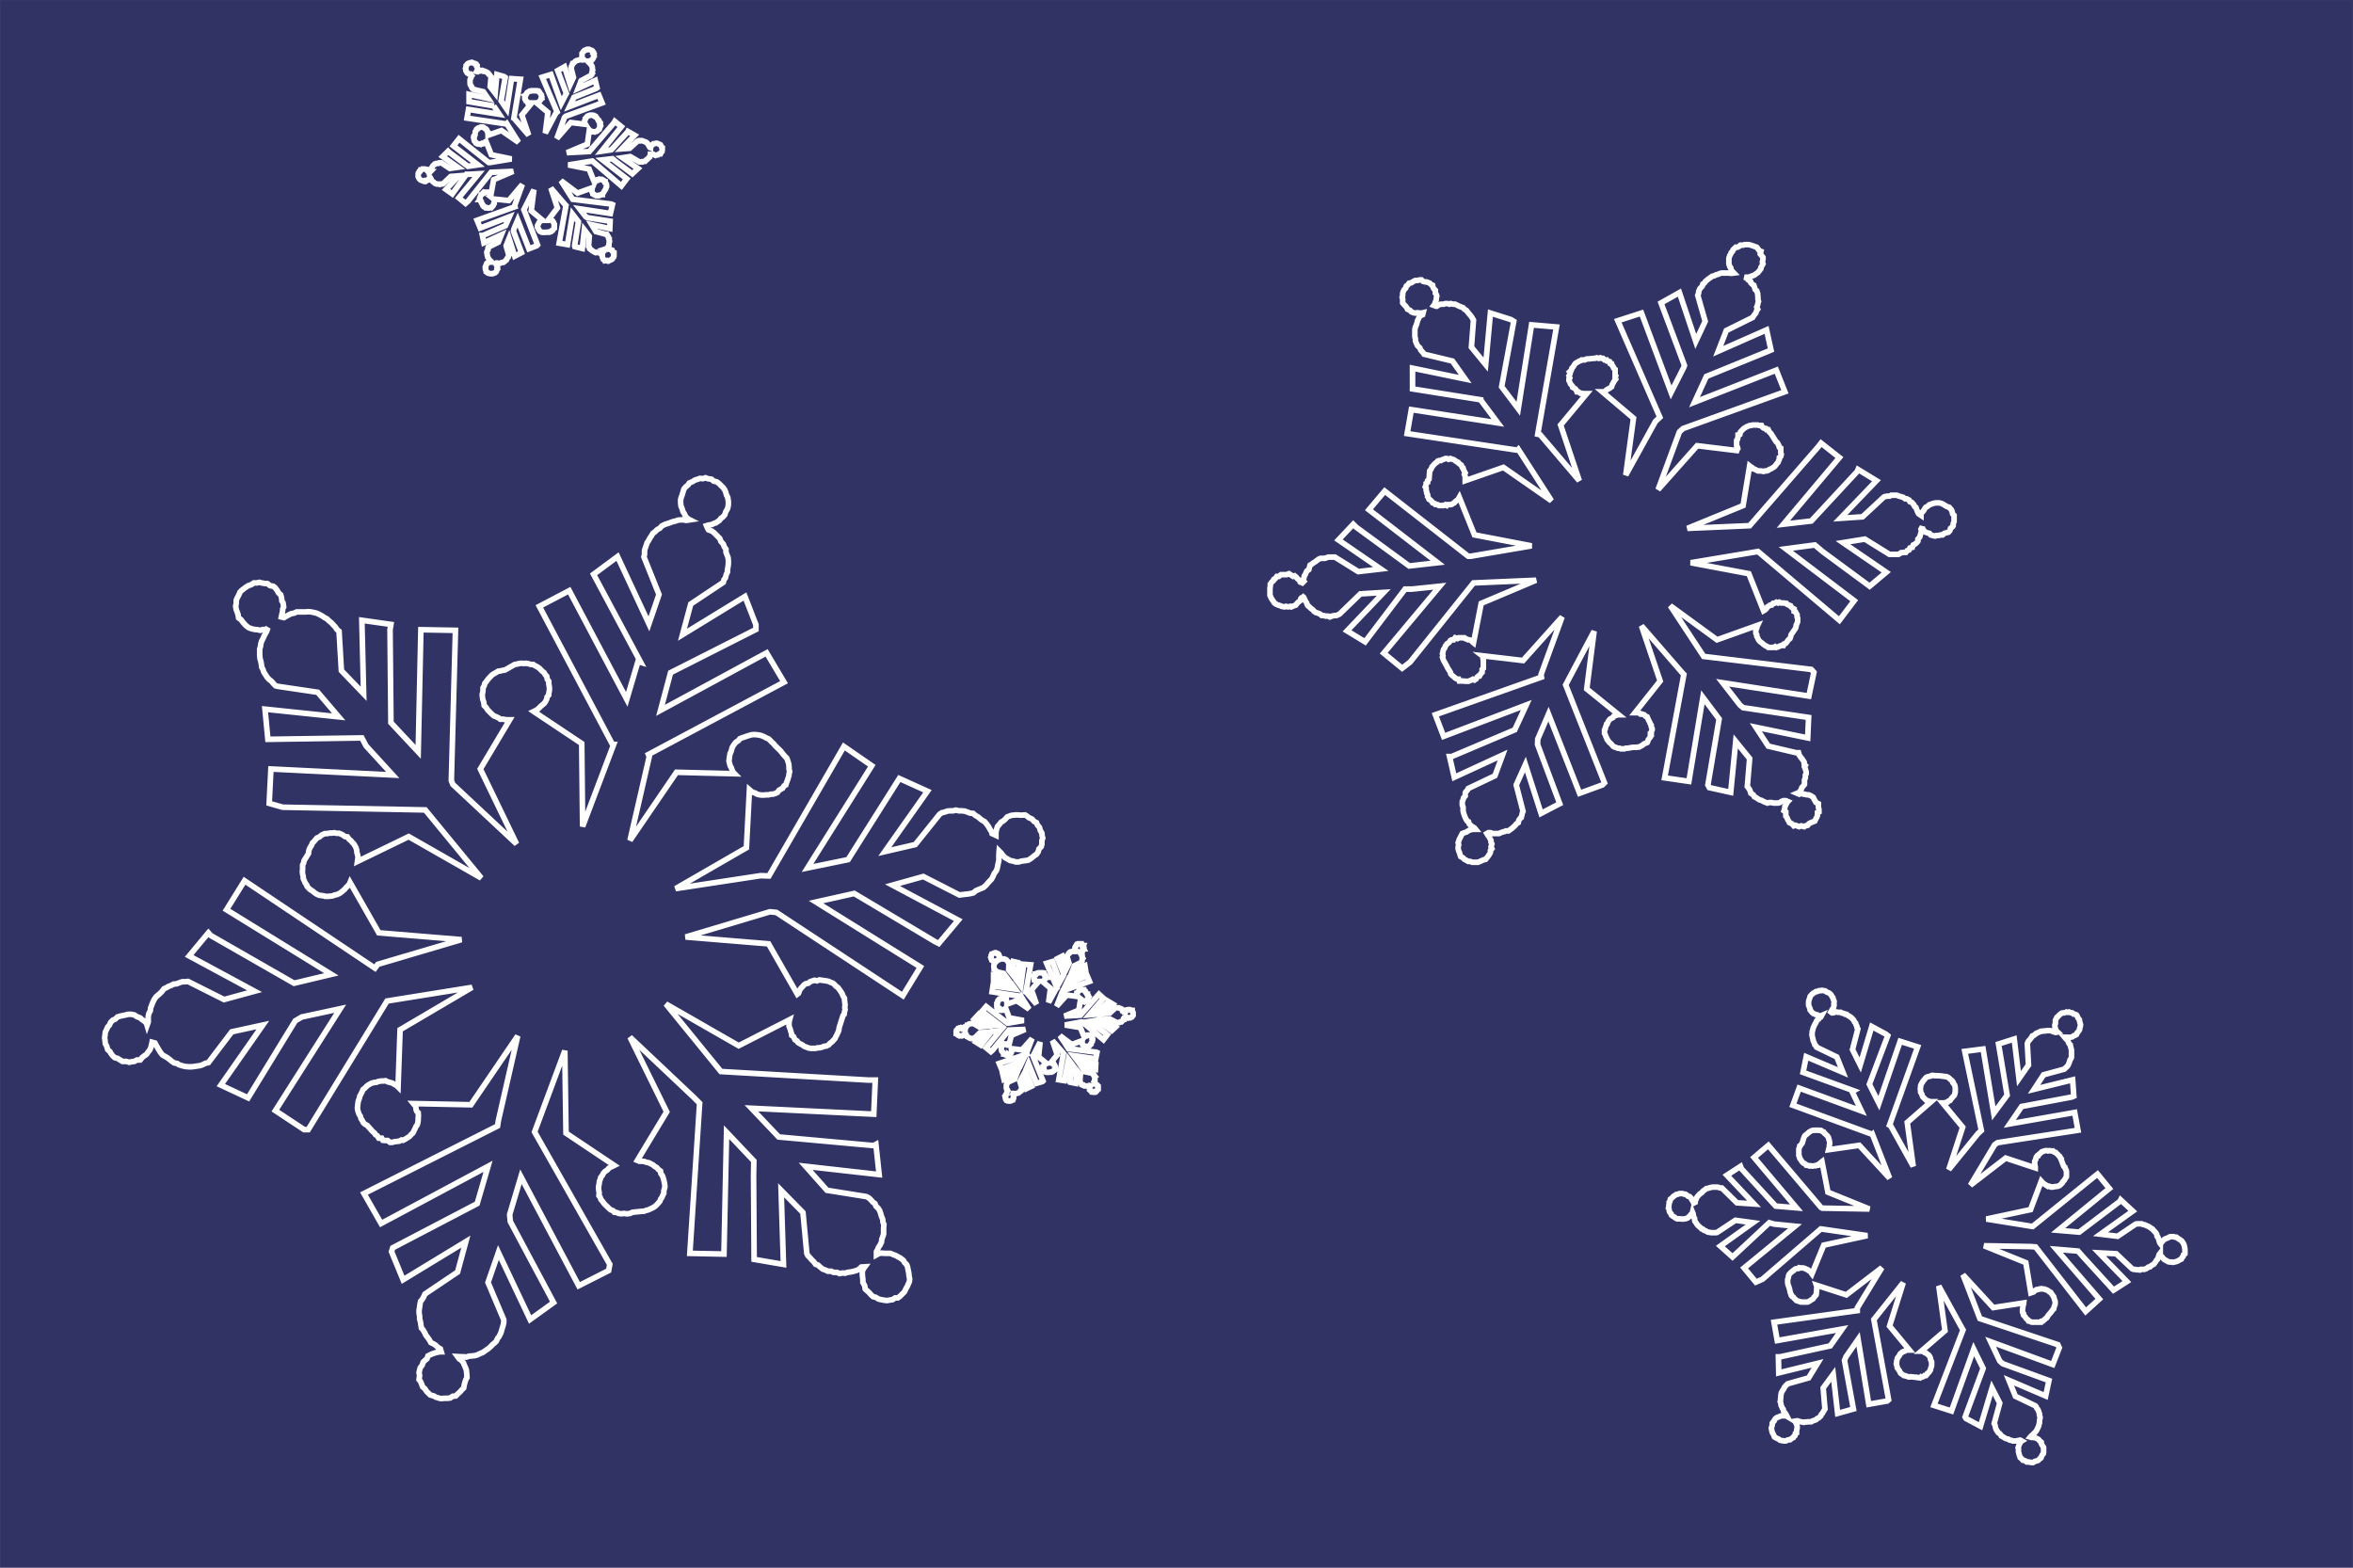 <svg xmlns="http://www.w3.org/2000/svg" width="133.432" height="88.893"><rect width="100%" height="100%" fill="#808080" stroke="none"/><path fill="#323365" d="M.022 88.87V.023H133.41V88.87H.023"/><path fill="none" stroke="#323365" stroke-width=".045" d="M.022 88.87V.023H133.41V88.87Zm0 0"/><path fill="none" stroke="#fff" stroke-width=".317" d="m86.046 25.53-6.25-.941.238-1.36 4.903.754-.942-1.261.102-.032-3.996-.636v-1.176l2.988.617-.723-1.02-1.613-.39-.05-.082-.098-.102-.055-.082-.031-.086-.137-.132-.063-.133-.054-.137v-.117l-.032-.117v-.422l.032-.133.054-.121.032-.098.03-.136.036-.067.05-.117.083-.102.12-.05.032-.118-.086.02h-.097l-.137-.02-.117.02-.117-.02-.114-.05-.07-.082-.149-.067-.02-.054-.081-.114-.086-.086-.086-.101v-.235l-.031-.082.031-.117v-.12l.05-.134.036-.066.086-.086.031-.117.07-.047.098-.121.121-.02.114-.078.117-.055h.117l.137-.03h.086l.097.085.121.031h.082l.168.067.086.086.082.035.016.098.05.101.087.086v.164l.05.066.032.086-.032.168v.067l-.05.117-.036.121-.05.066.136.051h.032l.12-.086.114-.03h.152l.102-.036h.117l.117.035.067-.035.136.035h.118l.234.117.117.047.098.035.074.086.113.067.102.132.016.02.085.098.082.101.051.086.067.117-.118 1.532.81.988.269-2.922 1.16.367.164.102-.688 3.71.942 1.247.754-4.758 1.414.121-1.063 6.082.14.031 2.216 2.606-1.059-3.16 1.48-1.778h-.187l-.098-.02h-.07l-.117-.085h-.082l-.035-.082-.051-.082-.149-.086v-.035l-.05-.067-.086-.101-.035-.098-.047-.086v-.086l.047-.066-.047-.117.047-.082.035-.118-.035-.035.086-.086.035-.113.05-.05.067-.102.031-.051.05-.067.087-.054.133-.078.066-.02.07-.047h.168l.118-.054h.082l.285-.032h.101l.102-.035.117.035.082-.035.086.035h.066l.086.086h.118l.035.067.133.03.035.102.082.016.035.102.047.047.035.105.082.066v.32l.035.048-.035.086.035.097-.066.086-.051.086-.035.066-.047.086-.035.114-.051.035-.066.05-.133.067-.067.05-.039.083h-.168l1.766 1.496-.438 3.226 1.68-3.039.254-.238-2.387-5.476 1.344-.434 1.68 4.5.722-1.426.036-.101-1.329-3.547 1.043-.586.926 2.77.535-1.141-.422-1.477.051-.12v-.087l.067-.164.035-.035.105-.117.031-.117.083-.051.066-.098.105-.086.063-.055.101-.066.102-.078.133-.035.07-.04.149-.046.117-.05.086-.017h.402l.102.016h.066l.117-.016-.082-.085-.07-.086-.031-.133-.051-.051-.051-.168v-.316l.05-.153.052-.086.03-.082.071-.066.031-.086.153-.152h.101l.086-.047.082-.07h.149l.086-.032h.238l.113.031.106.036.097.035.133.047.055.07.097.137.086.03-.035.15.07.085.083.102v.101l-.036.168.036.098-.036.066-.082.141v.066l-.086.114-.082.105-.07.047-.133.098-.097.039-.106.035-.113.047h-.238l.132.066.07.086.134.086.015.078.106.106.066.035.031.098.051.152.082.066.055.168v.031l.015.172v.102l.032.133-.032.082-.015.101-.055.133.055.121-.055.067-.05.152-.083.098-.066.101-.031.051-1.496.742-.457 1.172 2.742-1.21.25 1.144-.153.066-3.511 1.43-.672 1.46 4.637-1.816.488 1.227-5.778 2.086-.203.187-1.21 3.274 2.214-2.489 2.375.29-.054-.036-.032-.164-.05-.09v-.3l.05-.067.032-.136v-.118l.105-.03.031-.134.035-.035.082-.086.067-.066.05-.031.087-.055.066-.031.133-.055h.066l.106-.031h.285l.098.03h.12l.047.087.067.055.137.03.035.067h.097l.055.121.098.098.285.453.066.05.051.087.035.066.036.121.082.047v.27l.03.082-.03.117-.082.066v.102l-.036.07-.035.098-.05.05-.067.087-.05.066-.048.05-.105.067-.082.05-.098.036-.055.047-.097.035h-.086l-.086.031-.148-.03h-.168l-.07-.036-.083-.047-.117-.035-.031-.05-.106-.067-.066-.051-.371 2.25-3.156 1.293 3.527-.152 3.898-4.485.153-.199 1.039.82-3.176 3.782 1.582-.184 2.605-2.809.047-.113 1.043.637-2.05 2.133 1.261-.086 1.192-1.106.054-.035.149-.031h.137l.097-.051h.32l.118.05.117.032.121.035.113.086h.086l.133.067.05.097.102.035.118.133.05.106.07.047.048.136.035.082.031.086.05.067.122.082v-.137l.082-.047.082-.102.035-.066.066-.101.098-.047.121-.106.067-.015.117-.051.168-.035h.203l.133.035.101.05.102.067.101.055.133.047.035.05.082.086.036.082.035.153.082.082v.355l-.05.117v.114l-.032.054-.121.098-.031.121-.086.098-.082.02-.153.046-.097.086h-.102l-.137.035h-.113l-.074.031-.133-.03-.117-.036-.067-.086-.167-.047-.051-.02-.102-.097-.082-.121v-.098l-.082.149.031.12-.03.067-.036.133-.031.117-.106.121v.114l-.066.086-.102.085-.097.047-.051.137-.137.035-.05.113-.102.036-.082.101h-.102l-.168.016-.066.05-.082.047h-.504l-1.399-.867-1.242.2 2.453 1.68-.941.792-2.672-1.969-.437-.37-1.645.218 3.879 2.941-.84 1.11-4.617-3.899-.3.051-3.513.586 3.293.621.836 2.102.086-.051.086-.082.047-.086.05-.031.102-.07h.086l.082-.098h.07l.114-.067.101.047.07-.047.114.047h.152l.137.02.031.047.102.05.101.036.032.066.101.086.07.035v.133l.082.031.032.067.054.086v.132l.032.067v.203l-.032.086-.054.117v.066l-.032.102-.035.05-.218.317-.032.137-.035.082-.031.02-.086.085-.05.079-.067.085-.102.036-.035.086h-.117l-.082.03-.067.036-.136.047-.067-.047-.082.047h-.304l-.051-.047-.082-.035-.05-.031-.118-.086-.035-.036-.117-.085-.051-.047-.051-.067-.031-.07-.07-.133v-.086l-.051-.082v-.183l.05-.102v-.05l.055-.118-2.305.824-2.652-1.933 1.895 2.875 6.101.738.149.164-.286 1.348-4.89-.758.98 1.262.18.152 3.715.555-.051 1.16-2.941-.606.707 1.074 1.578.372h.137l.035.132.082.118.066.082.05.066.087.137v.117l.066.07-.05.082.05.117.047.168v.102l-.047.07v.164l-.05.118v.253l-.051.067-.102.117-.035.117-.031.035-.082.118-.118.05.118.051.082-.05.168.05h.05l.137.035h.098l.152.067.117.082.032.082.05.086.07.12.133.067v.2l.032.117v.152l-.082.035v.164l-.051.121-.047.082-.055.117-.082.032-.168.07-.086.05-.066.087-.133.031-.066.047-.172-.047-.113.047-.118-.047-.085-.031-.102.031-.102-.117-.148-.067-.035-.086-.051-.066-.05-.133-.067-.086v-.234l-.102-.066.051-.172v-.082l.05-.067.067-.148.051-.055-.117-.05h-.137l-.117.05-.082.055-.102.031h-.25l-.117-.031h-.133l-.105.031-.082-.031-.137-.055-.113-.066-.121-.032-.082-.054-.121-.082-.082-.035-.067-.114-.136-.086-.016-.066-.05-.137-.083-.117-.05-.066.132-1.582-.789-.973-.285 2.89-1.211-.269-.082-.152.637-3.742-.922-1.231-.793 4.77-1.375-.2 1.09-5.863-.114-.121-2.289-2.637 1.059 3.13-1.426 1.796h.152l.118.031.047.051h.101l.102.035.082.086.086.031.035.082.031.07.05.102.036.067.031.086.051.066v.098l.05.101v.067l-.05.117v.133h-.05v.152l-.067.086-.05.066-.032.102-.035.066-.133.051-.086.055-.05.047-.102.05-.086.051h-.079l-.07.016h-.219l-.285.05h-.101l-.082.036h-.203l-.067-.035h-.101l-.118-.051-.066-.016-.086-.05-.082-.098-.05-.055-.067-.05-.086-.114-.047-.055v-.03l-.066-.122-.04-.117-.046-.082v-.203l.047-.067v-.05l.039-.102.03-.098.036-.015.047-.121.05-.086.071-.078.082-.04.082-.046.035-.067.082-.035.153-.05h.05l-1.812-1.466.418-3.273-1.613 3.043 2.203 5.559-.121.117-1.293.472-1.762-4.488-.61 1.414-.011.305 1.258 3.36-1.059.55-.89-2.77-.52 1.157.387 1.496-.032.07-.039.164-.031.121-.05.032-.087.117-.03.136-.103.067-.097.117-.055.047-.117.105-.066.047-.118.086h-.148l-.055.031-.133.036-.101.035-.102.05h-.351l-.133-.05h-.117l-.086.05.05.083.087.117.03.066.067.121v.098l.051.101-.05.168.05.102-.082.102v.097l-.035.086-.082.121-.035.047-.118.152-.132.032-.07.035-.235.101h-.32l-.133-.05h-.102l-.148-.086-.067-.032-.074-.082-.133-.07-.03-.082-.052-.172-.035-.066-.031-.133v-.102l.031-.117-.031-.117.031-.082.035-.117.051-.086.031-.067.086-.167.121-.051.114-.035.101-.067.051-.031.184-.055h.187l-.066-.082-.121-.07-.098-.078-.086-.086-.035-.121-.067-.032-.05-.066-.067-.133-.047-.12-.054-.165-.02-.101v-.204l-.047-.117v-.203l.047-.098.02-.105.101-.113v-.153l.02-.066.097-.102.051-.101 1.516-.723.433-1.176-2.738 1.262-.27-1.176h.122l3.578-1.515.652-1.41-4.687 1.78-.47-1.226 6.017-2.133-.02-.152 1.191-3.262-2.214 2.473-2.32-.273.05.039v.132l.02.067v.473l-.07.066v.164l-.083.086-.066.121h-.055l-.078.066-.055.098-.097.066-.086-.046-.086.046-.168.07h-.184l-.12-.015h-.216l-.035-.101h-.066l-.133-.067-.05-.05-.067-.055-.082-.067-.055-.066-.016-.086-.168-.266-.035-.086-.05-.078-.032-.07-.05-.082-.051-.086-.035-.102-.032-.097.032-.074-.032-.114.032-.082v-.054l.035-.114.05-.054.051-.133.031-.031.051-.086.102-.067.05-.054.051-.079.07-.035h.114l.086-.117.133.047.066-.047h.324l.047.047.067.02.101.05h.051l.133.035.05.079.067.054.437-2.234 3.11-1.313-3.547.153-3.594 4.488-.453.352-1.043-.856 3.176-3.797-1.578.164h-.39l-2.266 2.989-1.024-.622 2.082-2.18-1.324.083-1.18 1.144-.066.032-.117.054h-.118l-.136.031-.117.047-.082-.047h-.153l-.117-.03h-.102l-.097-.087-.133-.054-.106-.032-.101-.066-.066-.086-.118-.082-.082-.086-.086-.066-.05-.086-.016-.067-.086-.133-.05-.117-.032-.066-.137-.121.055.086-.086.101-.035.117-.067.051-.097.082-.086.117-.102.036-.152.066-.05-.031-.134.031-.117-.031-.082.031-.172-.031-.066-.035-.117-.036-.118-.05-.101-.067-.05-.082-.052-.07-.086-.133-.046-.117-.02-.035v-.403l.02-.113v-.12l.085-.118.098-.086.016-.066.086-.047.086-.121h.113l.121-.098h.316l.137-.055.133.086.102.067.085-.032.102.086.05.067.114.097.05.102.122.05.082-.085-.05-.051.05-.113.031-.153.051-.066.055-.137.047-.082.101-.066.035-.121.035-.133.114-.07.086-.067.086-.047.082-.066.117-.086.117-.05h.234l.106-.036.098-.035h.37l1.325.824 1.277-.148-2.402-1.649.84-.89.168.168 3.007 2.199 1.614-.184-3.899-3.004.895-1.058 4.734 3.695h.137l3.457-.59-3.238-.621-.86-2.133-.066.117-.035.036-.133.097-.05.067-.067.035-.082.05-.07.016h-.15l-.055.05-.082-.05-.101.05h-.266l-.07-.05-.133-.015-.035-.051-.117-.035-.036-.067-.097-.097-.07-.036-.051-.117-.032-.035v-.117l-.05-.082v-.07l-.032-.083v-.136l-.05-.067.05-.132v-.067l.082-.055v-.097l.082-.086.036-.469.035-.035.05-.082.047-.117.051-.051.051-.066.086-.086.082-.051.05-.067.071-.03h.113l.086-.056.066-.015.102-.047h.082l.101.047.102-.047.117.047.067.015.086.055.086.067.082.03.03.052.118.086.035.03.05.122.048.031.02.086.054.113.047.086-.047.086.047.117v.235l2.168-.754L87.98 28.4l-1.883-2.921-.051.05m-28.18 30.966-1.61-.25.052-.336 1.273.184-.23-.32-1.008-.168v-.301l.754.148-.184-.25-.418-.101-.035-.036v-.03l-.02-.016-.03-.04-.02-.03h-.016V54.9l-.016-.035v-.117l.016-.035v-.031l.016-.02.02-.035v-.031l.015-.016.035-.02.035-.03v-.016l-.02.015h-.035l-.03-.015-.036.015-.031-.015-.035-.02-.02-.015-.031-.016v-.02l-.031-.03-.02-.036v-.082l-.016-.02.016-.03v-.067l.02-.02.015-.047h.016l.02-.02.03-.015.036-.02.031-.011h.035l.031-.02h.02l.035.032h.031l.047.035h.035l.02.02v.046l.031.031v.036l.016.02v.066l-.016.05-.015.016-.016.02.047.015.05-.035h.22l.035.02.05.015.035.016.032.035.015.016.02.035.015.015h.016l.035.032v.02l.016.034-.016.383.203.254.067-.723.3.067.032.031-.164.941.25.34.168-1.226.39.03-.273 1.548.035.015.57.672-.285-.82.403-.457h-.118l-.015-.016h-.02l-.011-.02-.02-.03-.05-.016v-.035l-.016-.031v-.184l.015-.035.035-.051h.016v-.016h.031l.035-.035.032-.015h.054l.032-.02h.238l.015.02h.032v.015l.02.016.015.02h.016l.015.015.02.031v.02l.03.035v.062l.02.016h-.02l.02.035-.035.04-.015.011v.02l-.02.015-.015.031-.016.02-.035.035-.016.012v.02h-.05l.456.386-.105.805.422-.774.05-.047-.585-1.398.332-.098.422 1.14.203-.366.015-.051-.355-.89.27-.137.234.707.152-.305-.117-.383v-.035l.035-.05.035-.048.012-.02h.02l.035-.034v-.032l.015-.02.016-.015.035-.015h.031l.035-.016h.067l.02-.02h.097l.035.02h.02l.03-.02-.019-.015-.011-.031-.02-.036-.015-.02-.02-.03v-.086l.02-.035.015-.012.02-.02.011-.03v-.017l.036-.054h.02l.03-.016.016-.015h.172v.015h.047l.02.016v.035l.046.035h.02l-.02.05.035.013.016.035-.016.05.016.036h-.016l-.015.05v.016l-.02.035-.035.016-.012.035h-.02l-.046.016h-.102l.035.03.012.02.035.032.02.02v.015l.031.02.016.011v.055l.02.011v.055l.011.031v.036l.02.03-.02.02-.012.016v.102l-.02.05-.034.032-.012.02-.371.183-.117.3.707-.3.046.289-.015.011-.906.352-.188.39 1.195-.468.133.316-1.492.524-.055.066-.316.82.57-.636.621.082-.02-.016-.01-.05-.02-.016v-.086h.02l.01-.031v-.036l.02-.015.036-.035.011-.016.04-.031.015-.02.02-.02.03-.011h.184v.031l.035.02h.016l.02.031h.011l.02.035h.015l.067.133h.035v.016l.016.02.02.03.015.02v.066l.02.016-.02.031-.016.035-.02.036-.05.05v.032l-.031.02-.036.015-.015.02h-.02l-.011.01h-.02l-.016.02-.05-.02h-.055l-.012-.01h-.02l-.034-.02-.012-.016v-.02l-.035-.015-.086.57-.82.34.906-.05 1.008-1.145.046-.051.254.234-.804.942.402-.035.672-.704v-.03l.27.163-.52.535.336-.03.285-.266.031-.02.035-.016h.168l.032.016.035.02.03.015h.02l.036.016.03.035h.02l.016.016v.03h.031v.052l.02.035h.015l.016.035.035.016v-.051l.035-.016v-.02l.032-.05h.02l.03-.031h.036l.046-.016h.07l.016.016h.036l.015.015.05.016h.032v.035l.02.016.015.035v.035l.016.016v.136l-.016.012-.015.04-.02.03-.015.016h-.016l-.05.02-.032.03h-.086l-.035.016-.031-.015-.036-.032-.03-.02h-.02l-.032-.015-.035-.03v-.04.086l-.02.05-.015.036-.016.031v.016h-.035l-.015.039-.016.012-.016.035-.066.066h-.07l-.035.02h-.016l-.016.015h-.117l-.387-.203-.3.016.617.437-.219.203-.703-.488-.133-.101-.422.07 1.008.754-.219.285-1.195-1.008H61.3l-.91.172.875.145.218.542.016-.02.02-.01.011-.04h.02v-.031h.082l.02-.016h.132l.016.016h.035l.035.016v.015l.031.04.02.01v.02h.016v.036l.015.015v.032l.016.03v.036l-.016.035-.015.016v.05l-.016.016-.05.086v.05l-.02.016-.036.036-.03.02v.01l-.016.02h-.032l-.02.016H61.5v-.016l-.035-.02-.016-.01-.035-.02v-.02l-.016-.016-.019-.015-.012-.035v-.016l-.02-.031V59.1l.02-.036v-.05l-.59.218-.671-.503.484.738 1.582.203.035.016-.07.355-1.262-.184.238.317.067.035.957.148-.016.29-.773-.137.183.27.407.085h.03l.02.032.036.035.011.015.02.016.015.035v.031l.02.02-.02.015.02.032v.136l-.02.016v.066l-.015.036-.032.03v.02l-.035.036h-.035l.035.015.036-.015.03.015h.016l.032.016h.035l.035.02.035.03v.016l.035.051.032.016v.12h-.02v.052l-.012.03-.02.016-.015.036-.035.035h-.035l-.016.035h-.031l-.02.012-.047-.012-.035.012-.035-.012h-.05l-.02-.035-.031-.016-.016-.02v-.035l-.02-.015-.03-.016v-.168l.03-.035.02-.016-.05-.015h-.016l-.032.015-.02.016H61.5l-.05-.05h-.071l-.031-.016v-.016l-.035-.035-.012-.031-.02-.016-.015-.04-.02-.01-.012-.02.032-.403-.203-.25-.067.739-.32-.067-.016-.035.153-.96-.223-.298-.23 1.207-.32-.05.269-1.497-.036-.05-.59-.672.27.808-.367.453h.05l.016.02.016.012h.066l.016.035h.02l.02.031v.02l.01.015v.02l.02.02.016.03v.114h-.016v.055l-.02.011-.01.02v.02l-.02.015-.036.016-.015.015-.016.02-.035.015h-.031l-.02.02h-.066l-.067.012h-.132l-.036-.012-.035-.02h-.015l-.067-.066v-.035h-.02l-.015-.031v-.036l-.016-.03v-.056h.016v-.046l.016-.02v-.012l.02-.039v-.015l.015-.02h.016l.035-.016v-.015l.03-.016.056-.02-.457-.37.086-.836-.403.789.57 1.41-.035.035-.336.102-.453-1.13-.152.372-.016.066.336.856-.285.136-.219-.687-.152.285.117.387h-.012l-.02.05v.047l-.034.02v.035l-.031.016-.036.035-.02.012-.03.035-.051.02h-.031l-.036.015h-.015l-.035.016h-.098l-.035-.016h-.02l-.011.016v.035l.011.03.035.036v.117l-.015.016v.05l-.02.055h-.011l-.036.032-.035.015h-.015l-.02.02-.047.011h-.086l-.035-.011h-.031l-.035-.035h-.032l-.02-.032-.015-.02v-.05l-.015-.016L57 62.24v-.015l.016-.036-.016-.03.016-.016.015-.036v-.02l.016-.015.02-.05.03-.016h.016l.02-.016h.031l.035-.02h.051-.02l-.03-.034-.016-.012-.02-.035-.016-.035h-.035v-.036l-.015-.015v-.031l-.02-.051-.012-.016v-.172l.012-.015.02-.032v-.05l.015-.016v-.02l.02-.02.402-.179.117-.304-.718.32-.07-.301h.05l.906-.39.168-.352-1.195.453-.133-.32 1.567-.535-.02-.036.316-.84-.57.641-.601-.07v.039l.015.031v.102l-.015.03v.017l-.02.03-.016.04h-.02l-.01.016-.02.03-.035.02-.032-.02v.02l-.05.016h-.051l-.032-.016h-.035l-.015-.02h-.035l-.036-.011-.011-.02h-.02v-.035l-.02-.02-.015-.03-.05-.047-.016-.02v-.015l-.02-.032v-.035l-.012-.031v-.121l.012-.02v-.031l.02-.016v-.02l.05-.03.016-.02.035-.016h.02l.011-.03.036.015.035-.016h.082v.016l.015.015h.051l.035.016v.02h.016l.137-.555.789-.336-.926.035-.926 1.14-.098.087-.27-.22.806-.976-.403.051h-.097l-.606.774-.27-.168.57-.555-.35.02-.301.3h-.02l-.05.016h-.016l-.036.016h-.082l-.035-.016h-.02l-.03-.016-.036-.015-.03-.02-.036-.035-.047-.012-.02-.039-.03-.031-.02-.016v-.02l-.016-.034-.02-.012-.015-.035.016.015-.032.032v.035h-.035l-.015.02-.016.015-.035.016-.031.015h-.153l-.015-.015-.036-.016h-.015l-.035-.016-.02-.02-.012-.015-.02-.031-.015-.035h-.02v-.102l.02-.05v-.02l.035-.031h.012l.02-.036h.02l.015-.03h.031l.035-.036h.067l.03-.02.056.02.015.035.035-.015.016.015.016.031.035.02.015.016.032.02v-.056l.02-.046.015-.02v-.05h.02l.015-.016.016-.032.02-.054h.03l.016-.012.035-.02.031-.035.051-.015h.07l.032-.016h.101l.336.2.336-.032-.62-.422.218-.234.031.05.777.555.418-.031-1.007-.777.234-.27 1.21.942h.052l.87-.149-.823-.152-.2-.535-.03.03h-.02l-.036.036h-.011l-.02.016h-.066l-.035.015-.02-.015v.015h-.066l-.032-.015h-.05l-.016-.016h-.02l-.015-.035h-.031v-.031l-.02-.02v-.035l-.016-.031v-.133h.016v-.02l.02-.031.011-.121.02-.012.015-.02v-.034l.02-.016v-.016l.031-.035h.016l.02-.015h.066l.02-.016.011-.02h.121l.02.02.011.016.036.015h.035l.03.035h.02v.051l.012.035.02.031v.133l.554-.199.707.484-.472-.753-.02.015"/><path fill="none" stroke="#fff" stroke-width=".317" d="m34.733 42.218-4.148-7.832 1.695-.89 3.262 6.163.637-2.148.152.047-2.672-4.989 1.36-1.007 1.78 3.816.571-1.664-.855-2.133.035-.14v-.215l.031-.118.05-.136.067-.2.07-.101.083-.152.101-.149.067-.12.132-.099.122-.12.148-.079.102-.12.167-.087.137-.047.153-.05.18-.067.152-.035.136-.05.184-.016h.117l.172.03.2-.03-.102-.051-.137-.133-.067-.152-.082-.121-.05-.165-.067-.168-.02-.171v-.184l.036-.133.05-.133.051-.171.051-.168.098-.118.137-.113.066-.105.187-.082.133-.086.168-.051.117-.047.172.016.145-.051.121.05.219.032.117.105.187.047.133.102.098.101.121.118.098.136.054.133.047.168.067.117.035.235v.168l-.016.12-.035.133-.098.165-.054.171-.118.133-.101.067-.086.117-.2.137-.097.03-.133.067-.207.035-.097.032.066.152.05.086.188.066.114.086.136.133.114.117.085.082.067.172.137.152.05.149.098.137v.164l.05.132.071.188.016.172v.164l-.016.152-.035.188v.133l-.066.132-.051.204-.082.101-.035.149-1.848 1.23-.469 1.742 3.543-2.168.621 1.598v.273l-4.84 2.45-.57 2.136 6.016-3.261.988 1.664-7.691 4.101.05.117-1.093 4.754 2.636-3.863 3.293.082-.082-.082-.066-.152-.035-.102-.067-.117-.035-.133-.031-.133.016-.14.015-.114.035-.187.047-.082.035-.121.036-.133.082-.133.066-.086.055-.066.148-.098.082-.105.106-.047.168-.055.082-.031.152-.047.133-.04.101-.015h.133l.152.016.118.02.101.03.153.067.117.066.101.036.117.105.067.078.101.086.098.121.305.297.082.106.05.066.133.152.086.082.036.086.05.149.035.136.012.133v.117l.035.153-.035.117v.082l-.047.152-.035.118-.05.12-.051.165-.102.054-.082.133-.148.082-.055.035-.086.118-.133.066-.133.035h-.117l-.101.035h-.133l-.172.016h-.098l-.133-.016-.136-.035-.118-.07-.117-.031-.101-.067-.098-.086-.172 3.293-4.015 2.317 4.824-.735.469.016 4.25-7.344 1.582 1.094-3.645 5.797 2.133-.438.168-.035 2.906-4.601 1.594.722-2.418 3.426 1.73-.402 1.375-1.715.121-.086.133-.031.203-.067.133-.015h.188l.148-.04.168.04h.133l.187.015.149.05.168.067.172.016.132.117.153.086.133.117.117.082.12.067.114.136.106.149.082.152.086.137.03.102.22.101v-.152l.03-.168.056-.172.066-.078.152-.188.098-.05.137-.118.097-.117.22-.086.116-.015.168-.016h.102l.187.016.22-.016.112.066.102.086.183.082.122.137.132.066.051.133.117.133.051.184.086.14.016.164.035.118-.05.152v.203l-.036.133-.133.137-.035.148-.102.152-.132.086-.137.117-.098.067-.117.066-.219.031-.152.02-.152.047H57.6l-.133-.047-.184-.035-.172-.102-.097-.047-.137-.136-.098-.133-.12-.121-.016.203v.336l-.036.152-.035.168-.031.149-.047.117-.105.137-.082.183-.082.152-.086.086-.149.164-.07.086-.149.133-.152.067-.137.054-.148.067-.137.117-.133.035-.187.031-.152.016-.164.02-.153.019-2.05-1.047-1.747.488 3.73 1.985-1.109 1.324-.203-.102-4.586-2.734-2.168.484 5.918 3.684-.996 1.629-7.172-4.723-.367-.035-4.777 1.43 4.703.387 1.633 2.855.066-.05.07-.188.067-.098.066-.066.118-.133.082-.055.152-.031.101-.086.137-.047.113-.035.137.035.133-.055.152.02.121.016.133.02.133.03.102.051.136.05.098.087.066.078.121.086.098.133.05.07.083.133.055.137.082.132v.086l.015.133.02.168-.02.117.02.137-.035.133-.016.133-.066.066-.22.688-.019.152-.035.086-.066.152-.067.121-.05.114-.082.085-.086.098-.118.086-.066.082-.133.07-.133.016-.12.05-.153.036h-.117l-.082.031h-.29l-.113-.02-.117-.046-.136-.051-.118-.086-.132-.066-.106-.067-.047-.082-.117-.07-.086-.18-.102-.07-.015-.117-.05-.153-.02-.086-.067-.164v-.238l.035-.133-2.89 1.477-4.13-2.367 3.122 3.832 8.371.484h.383l-.086 1.934-6.938-.336 1.547 1.629 5.38.488.132-.07.184 1.714-4.168-.468 1.21 1.36 2.22.355.136.066.117.102.133.152.117.082.05.137.134.132.086.133.05.153.047.168.07.168.016.167.051.118-.016.218v.336l-.05.149-.051.137-.02.167-.082.168-.082.118-.066.152-.055.098v.187l.153-.086.152-.015.168.015h.316l.121.051.184.07.117.067.152.082.168.133.067.12.117.118.05.133.036.187.035.164.012.153.035.168-.016.152-.066.152-.05.117-.087.153-.082.168-.137.133-.113.117-.12.086h-.15l-.152.101-.12.016-.2.035-.152-.02-.164-.03-.153-.036-.168-.102-.136-.03-.133-.118-.102-.121-.133-.117-.086-.082-.03-.184-.102-.187v-.153l-.02-.164-.012-.14v-.18l.063-.137.082-.113-.2.012-.132.12-.117.067-.168.05-.153.036-.218.031-.133.047-.153-.012-.167.032-.137-.067h-.2l-.136-.066h-.184l-.148-.07-.137-.047-.133-.102-.152-.137-.117-.03-.117-.153-.118-.117-.12-.137-.098-.098-.055-.12-.219-2.317-1.238-1.262.133 4.203-1.664-.285-.032-4.742.016-.84-1.547-1.629-.148 6.91-1.934-.039.555-8.515-.336-.336-3.613-3.41 2.082 4.234-1.664 2.754.12.05h.15l.136.016.082.035.168.035.086.047.133.067.101.086.117.066.102.117.117.086.016.133.086.121.03.067.056.183.011.067.035.152.016.183-.031.102-.031.117v.137l-.07.133-.032.097-.07.086-.051.133-.117.137-.067.07-.086.082-.132.082-.118.055-.132.062-.137.036-.117.046h-.086l-.551.055-.152.067-.118.02h-.085l-.149-.02-.137.02-.152-.02-.113-.051-.137-.016-.066-.086-.137-.05-.098-.083-.086-.086-.117-.113-.082-.086-.086-.12-.086-.098-.047-.133-.066-.086.016-.133-.016-.121-.02-.133V67.3l.036-.184.015-.136.05-.118.017-.086.101-.132.05-.102.083-.098.152-.105.067-.082.101-.067.117-.05.102-.051-2.738-1.832-.067-4.672-1.715 4.605 4.266 7.512-.066.352-1.696.86-3.277-6.184-.64 2.148.035.387 2.457 4.601-1.332.961-1.797-3.797-.59 1.696.894 2.117v.137l-.035.183-.05.149-.051.187-.035.098-.098.203-.086.101-.066.153-.083.086-.117.097-.152.153-.121.101-.098.067-.187.132-.164.067-.137.07-.149.047-.187.02-.168.015-.137.051-.133-.02h-.164l-.203-.011.098.133.105.066.133.152.031.098.086.187.047.133.02.203.015.22-.066.116-.047.137-.039.149-.035.187-.113.113-.102.117-.117.102-.117.121-.168.016-.153.101-.168.016h-.168l-.167.016-.098-.016-.219-.07-.105-.063-.2-.055-.101-.097-.102-.102-.101-.152-.133-.117-.05-.149-.067-.152-.082-.102.03-.234-.03-.168.03-.137.036-.133.113-.152.055-.168.098-.097.12-.102.052-.152.199-.102.101-.035.137-.047.219-.05h.098l-.051-.169-.117-.066-.149-.137-.105-.07-.164-.078-.086-.153-.082-.12-.118-.15-.07-.152-.08-.135-.101-.117-.032-.184-.02-.148-.05-.188v-.137l-.031-.199v-.152l.03-.184.017-.137.035-.183.097-.117.086-.149.067-.152 1.851-1.246.469-1.727-3.559 2.164-.656-1.597.067-.215 4.789-2.504.617-2.117-6.063 3.242-.972-1.7 7.574-3.827.05-.32 1.094-4.79-2.656 3.903-3.262-.067.055.067.082.097.016.168.035.102.086.082.012.168-.012.152v.117l-.02.133-.035.121-.066.086-.067.149-.117.234-.082.066-.101.117-.082.055-.153.098-.133.07-.085-.02-.133.07-.153.017-.12.015-.118.035h-.133l-.133-.105h-.152l-.121-.012-.066-.121h-.164l-.086-.133-.102-.066-.05-.086-.134-.117-.285-.32-.12-.067-.098-.086-.067-.133-.066-.097-.035-.133-.07-.106-.048-.133-.035-.117-.015-.117.015-.152.016-.137.02-.113.066-.172.015-.098.051-.086.067-.136.066-.149.105-.082.098-.105.082-.067.121-.066.082-.047.168-.04.117-.01.067-.036.187-.035h.133l.117-.016.133.067.121.03.133.04.106.066.132.067.086.086.114-3.246 4.082-2.403-4.82.774-4.47 7.293h-.234l-1.629-1.078 3.676-5.778-2.18.469-.37.219-2.673 4.367-1.546-.723 2.382-3.406-1.761.383-1.329 1.75-.164.035-.152.078-.152.055-.153.02-.183.03-.153.016h-.148l-.188-.015-.148-.032-.238-.074-.082-.066-.172-.032-.133-.086-.117-.101-.152-.113-.149-.086-.117-.067-.121-.152-.082-.133-.082-.137-.086-.152-.051-.101-.168-.047-.016.082-.05.203-.051.133-.102.132-.101.141-.117.078-.133.106-.102.132H7.77l-.153.082-.168.02-.117.031-.168-.05h-.219l-.136-.083-.133-.085-.168-.047-.117-.106-.102-.133-.05-.097-.133-.121-.051-.184-.082-.152-.02-.2-.02-.132.02-.137.02-.188.066-.132.067-.153.101-.113.066-.152.118-.121.152-.067.113-.117.153-.047.172-.039.148-.031.137-.035h.183l.168.035.153.101.183.067.082.082.153.105.117.114.035.117.066-.184v-.32l.035-.164.083-.153.015-.152.05-.133.067-.172.086-.18.102-.152.101-.086.137-.117.113-.117.102-.137.137-.066.117-.067.168-.066.117-.066.188-.02.164-.066.152-.051h.184l.136-.016 2.047 1.028 1.73-.473-3.71-2 1.09-1.312.136.152 4.723 2.707 2.113-.504-5.945-3.664 1.023-1.645 7.395 4.957.164-.218 4.738-1.399-4.683-.386-1.63-2.856-.035.086-.085.102-.102.097-.066.086-.118.102-.101.086-.098.066-.152.066-.117.02-.102.047-.102.015-.167.016h-.168l-.086-.031-.133-.016-.133-.02-.137-.066-.101-.066-.117-.098-.114-.07-.086-.07-.12-.133-.013-.067-.085-.117-.067-.152-.05-.102v-.117l-.036-.133-.015-.168.015-.097v-.258l.051-.098.035-.152.25-.402v-.07l.035-.15.051-.116.082-.122.05-.132.083-.082.172-.203.152-.067.078-.07.07-.047.149-.066h.121l.164-.032h.137l.117-.02.117.032h.153l.117.05.101.052.118.085.136.016.098.137.086.066.101.117.082.082.082.137.04.082.046.153v.097l.051.172.016.117-.016.133-.015.102 2.906-1.41 4.117 2.351-3.176-3.863-8.082-.153-.77-.218.098-1.95 6.907.34-1.512-1.652-.238-.45-5.329.079-.164-1.711 4.18.437-1.191-1.394-2.266-.336-.121-.031-.133-.137-.098-.117-.132-.102-.121-.133-.086-.136-.098-.149-.055-.168-.066-.117-.016-.152-.031-.168-.05-.172-.016-.184v-.351l.046-.153.02-.148.047-.152.066-.118.07-.168.083-.152.066-.117.066-.2-.097.102h-.188l-.148.047-.149-.035-.152-.012-.168-.035-.183-.066-.141-.106-.082-.082-.117-.136-.098-.133-.137-.098-.035-.203-.047-.137-.054-.133-.032-.199.032-.137v-.187l.054-.133.082-.152.07-.164.067-.086.152-.121.133-.098.133-.082.152-.05.153-.102h.164l.152-.035.133.035.203.035h.117l.153.117.183.035.102.078.117.153.086.152.117.102.05.183.016.168.067.102.035.234-.05.102-.016.168-.036.152-.03.148.148.036.086-.051.148-.082.168-.086.172-.035.148-.067h.489l.183-.015.152.015.168.035.133.032.153.07.152.082.152.102.133.07.117.113.133.106.086.097.133.137.101.152.118.098.132 2.234 1.262 1.313-.101-4.168 1.648.234-.05.29.05 5.284 1.547 1.653.152-6.926 1.961.035-.234 8.52.086.218 3.613 3.375-2.055-4.25 1.664-2.789h-.132l-.133-.015-.117-.02h-.153l-.082-.066-.137-.067-.132-.05-.102-.086-.086-.082-.168-.168-.097-.149-.106-.105-.012-.098-.02-.121-.05-.133-.031-.265.031-.137.016-.117v-.137l.066-.113.035-.137.086-.102.067-.097.086-.102.082-.086.101-.101.082-.051.152-.086.102-.066.117-.012.137-.035.133-.02.554-.316.133-.02.102-.031.152-.016.153.016.097-.016.168.032.098.035h.14l.098.066.133.067.121.086.164.164.106.086.066.117.082.082.031.172.086.117v.148l.02.106.015.113v.137l-.035.183v.086l-.098.117-.019.118-.066.132-.067.102-.101.086-.118.098-.066.07-.102.098-.152.085-.066.032 2.722 1.816.051 4.707 1.762-4.652h-.067m71.421 22.104-4.484-1.644.355-.973L105.554 63l-.524-1.094.086-.05-2.87-1.043.179-.887 2.086.887-.352-.875-1.144-.551-.016-.051-.086-.086-.015-.066-.036-.082-.047-.102v-.05l-.035-.118-.015-.101-.016-.051.016-.102v-.082l.03-.082.02-.101.036-.086.062-.133.07-.117.016-.051.05-.082.083-.055.035-.066.086-.051.047-.086-.047.02h-.106l-.082-.051-.066-.016-.066-.02-.102-.046-.082-.067-.05-.07-.055-.066v-.067l-.047-.101-.036-.102v-.215l.036-.12.03-.067.016-.086.055-.067.117-.117.067-.035.101-.066h.067l.097-.047h.106l.066-.02.098.02.086.011.066.055.07.031.083.036.082.066.05.066.036.067.05.066.016.086.05.102v.097l-.015.07.016.067-.031.133-.036.055-.05.066-.036.082-.03.05.066.052h.05l.102-.032.101-.02.082.02h.153l.082.047.101.02.082.047h.067l.086.066.066.04.102.065.05.047.067.067.05.07.036.082.066.067.016.085.05.086v.067l.055.086-.304 1.172.437.875.656-2.184.801.434.106.086-1.043 2.757.539 1.075 1.207-3.512.992.316-1.594 4.438.063.035 1.28 2.3-.339-2.488 1.348-1.175h-.055l-.098-.047-.054-.02-.063-.015-.203-.204-.031-.082-.02-.07-.035-.047-.031-.054v-.098l-.016-.066v-.036l.016-.086v-.082l.02-.05.046-.098.036-.04.03-.066.052-.066.035-.031.05-.07.051-.051.063-.032.055-.015.097-.02.055-.015.047-.032h.086l.066.016h.152l.235.016.07.015h.031l.118.02h.066l.035.015.067.032.066.05.05.055.067.047.05.05.02.071.032.012.035.086.05.066.016.067.016.086v.238l-.016.031v.05l-.035.102-.047.051-.05.051-.02.031-.051.051-.066.102-.016.015-.086.031-.047.055-.086.016-.05.031h-.149l1.14 1.379-.788 2.402 1.66-2.047.187-.171-.941-4.485 1.039-.133.605 3.645.707-.957.051-.067-.488-2.906.89-.285.27 2.25.54-.773-.067-1.211.031-.082.035-.067.067-.07.05-.066.067-.083.035-.07.082-.031.07-.05.047-.052.102-.047.082-.039.105-.046h.067l.082-.02h.117l.066-.016h.172l.098.016.066.035.102.031.066.02.106-.02-.07-.066-.036-.082-.031-.105-.016-.047v-.118l.032-.066v-.187l.05-.098.032-.067.07-.054.035-.051.164-.133.086-.015h.066l.121-.051.082.02.067-.02.07.035.113.016.067.066.105.016.067.035.047.07.02.066.066.098.03.035.02.117.016.067.031.101-.012.086-.035.098v.066l-.031.067-.07.101-.051.051-.031.086-.086.05-.067.017-.086.066-.101.02-.082.015-.082-.016h-.172l.07.083.117.117.032.086.035.082.07.066.012.086.02.066.035.137v.418l-.036.086-.05.066-.02.082-.031.086-.035.082-.047.09-.067.063-.054.05-.067.067-1.175.32-.54.825 2.188-.54.066.926-.117.051-2.84.535-.675.988 3.683-.648.184 1.008-4.555.703-.168.117-1.375 2.3 2-1.542 1.676.555v-.051l-.012-.086-.02-.082v-.152l.02-.032.047-.09v-.046l.031-.086.055-.067h.05l.048-.082.066-.054.04-.032.046-.05.086-.032.066-.02.067-.015h.086l.047.016.07-.016.101.016h.114l.07.066.082.02.035.047.051.039.066.066.02.031.066.051.031.086.051.05v.067l.137.352.066.05.016.067.035.066.035.086v.32l-.054.083-.031.05-.036.067-.097.097-.02.055-.117.117-.05.035-.067.032-.086.015h-.051l-.098.02-.054.015-.067-.015-.047.015-.117-.05-.055.015-.046-.03-.067-.052-.055-.031-.082-.05-.101-.102-.031-.035-.606 1.613-2.504.535 2.621.422 3.512-2.84.168-.133.672.82-2.906 2.372 1.195.101 2.313-1.75.039-.078.687.637-1.832 1.308.973.118 1.027-.692.066-.015h.27l.066.035.102.02.066.03.086.036.098.046.086.055.082.067.035.015.082.102.035.031.086.102.031.066.016.102.05.05.036.102.02.066.03.086.016.067.051.066.035-.066.051-.067.066-.07.051-.05.082-.048.067-.02.101-.046.067-.04.105-.01h.113l.07.03h.083l.066.051.07.05.082.052.067.047.05.054.051.082.036.067.03.086.016.082.02.117v.254l-.086.066-.016.086-.05.047-.051.105-.082.032-.067.047-.07.035-.101.035-.067.015-.098.02-.085-.02h-.102l-.066-.015-.086-.05-.098-.052-.05-.031-.071-.07-.047-.067-.07-.066-.036-.066v-.086l-.066.086-.031.101-.016.066-.05.102-.036.031-.066.102-.05.07-.048.067-.086.046-.054.032-.079.074-.085.012-.086.066-.067.035-.086.031h-.199l-.055.036-.097-.016h-.102l-.082-.02h-.07l-.082-.03-.906-.856-.977-.051 1.582 1.629-.758.488-1.73-1.898-.285-.32-1.227-.102 2.438 2.824-.774.703-2.84-3.66-.27-.02-2.652-.046 2.368.957.285 1.714.086-.03.066-.02.05-.067.048-.02.066-.046h.07l.082-.035h.067l.055-.02.097.02h.067l.07.035.066.012.036.02.082.046.05.055.067.02.05.077.036.055.031.047.055.07.015.067.016.047.015.054.036.098v.133l-.016.07-.035.082-.016.05-.015.087-.055.05-.05.067-.016.031-.204.238-.046.086-.02.032-.031.015-.07.067-.051.035-.067.07-.082.012-.03.055h-.509l-.066-.02-.066-.035-.067-.012-.035-.07-.05-.035-.048-.047-.035-.051-.05-.07-.067-.067v-.082l-.035-.035-.02-.066v-.133l.02-.121v-.051l.015-.066.02-.047.011-.086-1.726.265-1.715-1.863.957 2.485 4.422 1.48.082.172-.371.953-3.524-1.293.516 1.094.168.152 2.625.957-.187.875-2.083-.89.368.906 1.125.539.035.031.05.102.051.066.051.098.016.054.035.098v.086l.035.102v.05l-.02.082-.015.118v.085l-.02.067-.03.121-.036.078-.03.067-.056.105-.047.066-.167.168-.082.067-.055.066.066.02h.07l.118.011.05.02.086.035.082.05.067.083.086.07v.067l.03.066.052.082.05.086v.27l-.015.082-.05.05-.052.102-.03.086-.071.047-.067.07-.035.031-.117.035-.066.016-.102.066h-.086l-.047-.015-.117-.02h-.102l-.05-.047-.082-.035-.086-.015-.067-.086-.086-.067-.015-.066-.035-.066-.016-.086-.031-.102v-.184l-.02-.05.036-.118.03-.066.036-.066.05-.106.052-.031-.086-.047-.067.012-.097.02-.086.015h-.168l-.086-.035-.086-.012-.078-.055-.086-.015-.086-.032-.066-.039-.067-.046-.101-.051-.032-.067-.085-.086-.051-.03-.07-.102-.047-.067-.032-.086-.02-.082-.015-.086-.05-.097.316-1.16-.438-.856-.652 2.168-.824-.438-.051-.085 1.023-2.758-.535-1.09-1.261 3.508-.993-.317 1.649-4.281-.082-.14-1.293-2.352.351 2.539-1.347 1.16h.07l.05.02.087.066.047.012.035.02.082.066.05.035.051.066.032.067.02.05v.055l.034.078.032.067v.207l-.016.066-.035.098-.016.086-.02.015-.03.07-.067.083-.055.03-.03.067-.048.055h-.086l-.05.05-.067.032-.07-.016-.067.067-.085-.016h-.063l-.05-.02h-.087l-.25-.03-.05.015h-.067l-.07-.031-.082-.02-.067-.031h-.05l-.07-.055-.048-.031-.066-.047-.035-.07-.031-.07-.036-.047-.05-.067-.036-.05V77.5l-.03-.086-.02-.082.02-.05v-.102l.015-.051.015-.047.016-.074.055-.067.05-.066.012-.031.035-.067.067-.054.05-.047.071-.031.066-.02.051-.035.067-.031h.152l-1.125-1.36.773-2.457-1.664 2.086.836 4.551-.082.07-1.043.184-.605-3.68-.688.988-.082.208.504 2.753-.894.25-.25-2.214-.57.773.1 1.191-.05.082-.05.086-.036.067-.066.066-.032.086-.066.067-.055.05-.097.047-.051.055-.121.047-.067.02-.082.05h-.168l-.12.016h-.083l-.05.02-.098-.02-.086-.016-.082-.02-.086-.03h-.066l-.086.015.02.035.046.102.035.078.02.086v.101l-.02.067-.015.105v.098l-.067.035-.02.117-.066.047-.03.066-.087.04-.101.082h-.067l-.086.019-.082.047h-.101l-.066-.016h-.067l-.101-.031-.067-.055-.101-.047-.082-.039-.067-.046-.02-.067-.05-.101-.035-.051-.032-.098-.015-.086-.02-.086.02-.082.031-.086v-.117l.05-.066.052-.051.03-.07.056-.079.082-.054.082-.031.085-.036.082-.03h.27l.05.03-.05-.097-.05-.086-.067-.067-.035-.066-.012-.086-.055-.066-.031-.086-.035-.067-.016-.117-.035-.101.02-.067v-.101l.015-.086v-.082l.016-.082.015-.086.051-.086.035-.067.051-.066.035-.086.067-.082.117-.117 1.191-.336.504-.824-2.199.539-.02-.91h.102l2.84-.622.672-.953-3.68.653-.184-1.04 4.723-.656v-.152l1.395-2.285-2.016 1.543-1.7-.551.016.047.02.055-.02.082v.148l-.015.055v.082l-.016.082-.05.054-.036.051-.035.031-.047.083-.086.054-.031.016-.07.05-.051.032-.082.035h-.371l-.031-.016-.086-.02-.067-.03-.066-.016-.152-.152-.032-.051-.07-.035-.05-.067v-.05l-.048-.083-.05-.238-.02-.047-.016-.07-.03-.066-.02-.067-.016-.086v-.183l.035-.102.012-.047v-.054l.035-.086.031-.032.075-.082.047-.03.05-.056.067-.03.05-.056.051-.03.067-.016h.086l.05-.051.082.015h.137l.067.016.082.035.03.02.087.031.05.05.083.036.035.035.035.066.035.047.668-1.629 2.473-.539-2.637-.382-3.312 2.855-.372.164-.668-.805 2.887-2.367-1.191-.12-.266-.079-2.086 1.945-.691-.62 1.851-1.325-.996-.137-1.039.688-.066.015h-.27l-.07-.015-.113-.016-.067-.035-.086-.05-.066-.016-.066-.067-.07-.015-.083-.086-.066-.051-.07-.067-.067-.085-.035-.063-.067-.086-.015-.086v-.066l-.05-.082-.017-.086-.015-.098-.035-.086-.02.086-.078.047-.035.086-.07.031-.067.067-.082.035-.101.02-.07.011h-.079l-.105-.012h-.168l-.098-.054-.055-.047-.066-.035-.098-.07-.02-.079-.066-.07-.035-.07-.012-.098-.039-.082.02-.051v-.102l.02-.101v-.082l.046-.055.02-.117.082-.066.05-.047.051-.055.082-.05.067-.048.105-.02.082-.034h.168l.102.035h.066l.098.066.055.051.086.02.082.082.015.05.067.102.035.05.031.083.086-.047v-.055l.035-.078.031-.086.047-.086.055-.066.066-.067.051-.054.082-.047.07-.086.067-.05.066-.048.067-.054.086-.012.101-.035.082-.02.102-.016h.234l.086.016.098.035h.086l.855.84.973.067-1.543-1.63.773-.503.051.133 1.945 2.12 1.18.098-2.406-2.855.808-.688 2.977 3.512.082.05 2.672.048-2.352-.953-.336-1.735-.066.05-.035.052-.07.035-.047.066h-.086l-.047.032h-.086l-.066.015h-.086l-.067-.015-.05.015-.083-.031-.105-.016-.016-.035-.066-.05-.05-.016-.067-.051-.051-.066-.035-.051-.031-.051-.051-.066-.016-.086-.035-.067v-.386l.035-.083.016-.085.05-.032.032-.054.054-.067.098-.316.035-.07.032-.051.066-.047.055-.051.05-.035.067-.067.047-.02.07-.046.066-.02.082-.011h.27l.086.012h.05l.067.054.082.031.035.067.051.035.047.05.055.048.05.066.036.055.011.082.02.035.015.066.02.102v.05l-.02.102v.117l-.035.083-.011.05 1.742-.25 1.719 1.864-.977-2.504-.02.015M28.722 7.03l-2.239-.332.086-.492 1.746.274-.32-.473h.02L26.6 5.769V5.35l1.074.234-.266-.383-.57-.137-.02-.03-.05-.036-.016-.031v-.04l-.031-.046-.02-.02-.015-.03-.02-.036v-.047l-.012-.039v-.164l.012-.05.02-.036.015-.035.02-.047v-.035l.011-.051.02-.016.047-.035.02-.035-.032.02h-.035l-.031-.02-.055.02-.047-.02-.05-.016-.02-.03-.047-.02-.02-.016-.015-.05-.031-.032-.02-.035V3.92l-.016-.031.016-.035v-.047l.02-.051v-.035l.03-.02.016-.047.051-.05.035-.016.051-.02.047-.015h.055l.031-.016h.016l.05.031.036.02h.03l.067.016.035.02.02.01.016.036v.05l.035.016v.07l.015.032.016.035-.016.047v.035l-.015.035-.02.035-.015.032.05.015h.016l.05-.031.032-.016h.066l.036-.02h.035l.05.02.016-.02.05.02h.032l.055.032.05.015.032.02.035.015.031.032.035.02.016.046.02.02.03.015.036.051.016.02.035.046-.051.559.285.367.098-1.058.406.117.066.05-.234 1.329.32.468.27-1.73.504.035-.371 2.215.03.02.81.94-.387-1.144.535-.656h-.113l-.055-.031h-.031l-.016-.035-.02-.035-.05-.032v-.015l-.016-.02-.031-.031-.02-.035-.015-.031v-.02l.015-.031-.015-.051.015-.031.02-.035-.02-.02.036-.016.015-.05.016-.016.02-.035.015-.016.016-.031.035-.02.05-.03.036-.02.015-.016h.051l.047-.02h.324l.031.02h.051l.016.035.035.016.016.035.015.012.02.035.015.02.02.03.031.036v.097l.016.02-.016.035.016.047-.035.02-.012.03-.02.036-.015.02-.02.03-.015.016-.016.02-.035.031-.031.016-.02.035h-.066l.636.535-.148 1.18.586-1.11.086-.086-.844-1.98.492-.152.586 1.629.27-.52.02-.035-.493-1.293.387-.219.32 1.008.188-.402-.137-.54.02-.046v-.04l.03-.046v-.02l.016-.047.02-.05h.031l.086-.086.031-.036.051-.03.031-.016h.02l.066-.02.051-.016.035-.015h.133l.02.015h.035l.047-.015-.082-.082-.02-.04v-.23l.02-.02.015-.034.031-.032.02-.035.047-.047h.035l.031-.02.04-.03h.066l.015-.02h.082l.07.039.051.012.047.02.02.015.031.05.016.016-.016.067.035.02.035.03V3.1l-.02.05.02.047-.02.035-.034.051v.02l-.016.031-.031.035-.02.031-.047.036h-.05l-.036.015-.035.02h-.082l.067.066.05.031v.02l.036.035.03.012.02.035.016.05.031.036.02.066v.117l.015.036-.015.03v.036l-.02.05.02.048-.02.02-.015.066-.032.015-.035.051h-.015l-.524.285-.168.438.973-.453.101.418-.046.035-1.262.504-.25.523 1.664-.64.18.437-2.063.754-.07.07-.434 1.192.79-.907.835.102-.012-.02-.02-.047-.015-.035v-.105l.016-.031.02-.047V6.73l.03-.02.02-.047.016-.02.05-.05h.016l.016-.016.035-.02.047-.011h.02l.035-.02h.117l.031.02h.035l.016.031.035.016h.035l.012.02h.035l.035.05.016.016.015.02.086.163h.036l.015.036.016.03v.055l.035.012v.106l.016.03-.016.036-.035.016v.066l-.016.05h-.015l-.036.036-.015.031-.02.02-.031.035-.02.012-.03.02h-.036l-.035.015h-.031l-.016.015-.07-.015h-.047l-.02-.016h-.031l-.05-.02-.016-.011-.055-.055-.113.809-1.16.484 1.273-.066 1.398-1.63.047-.081.371.3-1.125 1.395.555-.082.926-1.012.015-.03.383.218-.734.77.45-.032.421-.386.035-.02.035-.012h.067l.011-.02h.122l.05.02.035.012.047.02.035.015h.016l.05.02.036.03.031.02.035.047.016.035.035.02.016.063.02.035.015.02.016.03.035.016v-.031l.015-.035.032-.016.02-.035.034-.047.032-.02.03-.035h.036l.055-.015.047-.016h.07l.047.016.035.015.031.02.05.015.036.02.016.031.02.032.015.035.016.05.035.016v.133l-.016.055v.03l-.02.02-.05.047v.035l-.016.032h-.035l-.066.02-.032.03h-.035l-.05.02h-.036l-.031.016-.031-.016-.055-.02-.035-.03-.05-.02h-.013l-.054-.032-.032-.035v-.047l-.015.067v.097l-.02.055-.031.047v.035l-.035.031-.031.02-.036.035-.02.031-.046.02-.035.047-.031.02-.02.03h-.031l-.067.016h-.035l-.02.02h-.163l-.524-.305-.437.066.875.61-.32.3-.973-.722-.153-.133-.57.066 1.379 1.075-.305.402-1.644-1.41-.117.016-1.246.203 1.175.234.305.758.016-.02.03-.015.02-.032.036-.02.03-.034h.036l.016-.032h.015l.055-.03.031.01.016-.01.05.01h.067l.035.02v.02l.035.012.051.02.016.034.03.032h.02v.05l.032.016.015.035.02.02v.031l.016.035v.082l-.016.016-.02.05v.036l-.015.047-.016.02-.066.1-.016.032-.02.035-.015.02-.031.03-.02.036v.031h-.035l-.016.016h-.05l-.032.02-.02.015-.046.016-.035-.016-.035.016h-.082l-.036-.016-.03-.016-.02-.02-.032-.015h-.02l-.05-.03v-.02l-.016-.032-.015-.035-.02-.035v-.031l-.015-.035v-.067l.015-.02v-.03l.02-.051-.84.304-.941-.707.668 1.059 2.187.27.066.03-.117.505-1.746-.266.352.453.086.05 1.293.2-.02.418-1.023-.219.234.39.57.153h.051l.02.031.015.051.035.032.016.019.016.035v.051l.03.031-.01.035.01.032.02.066v.035l-.02.031v.055l-.01.047v.086l-.02.031-.032.035-.015.032-.02.02-.015.05-.051.016.05.015.016-.015.067.015h.02l.046.02h.02l.066.03.05.017.016.039v.03l.036.052.05.015v.168l-.02.02v.066l-.046.047-.02.05-.015.02-.067.036-.035.011-.035.02-.035.015-.031.02-.047-.02-.035.02-.051-.02-.035-.015-.051.015-.016-.035-.066-.031-.016-.035-.015-.031-.02-.051v-.102l-.035-.035.016-.05v-.032l.02-.035v-.031l.019-.016-.02-.02h-.05l-.051.02-.032.016-.035.015h-.101l-.016-.015h-.05l-.052.015-.03-.015-.036-.016-.05-.035-.036-.016-.031-.015-.035-.04-.032-.015-.035-.031-.05-.035v-.032l-.02-.054-.047-.047.047-.574-.285-.368-.114 1.059-.421-.102-.016-.05.219-1.36-.336-.437-.285 1.73-.473-.082.387-2.137-.051-.05-.805-.942.371 1.13-.504.667h.098l.016.02h.02l.046.015.02.02.03.012.036.07.02.015.011.036.02.03.015.036v.168h-.015v.07l-.031.032-.02.035-.016.015-.02.035-.05.016-.016.031-.019.02h-.031l-.035.016h-.032l-.015.019h-.22l-.03.012h-.07l-.036-.012h-.066l-.035-.02-.032-.015-.035-.02-.015-.03-.016-.017-.02-.035-.015-.015v-.02l-.031-.047-.02-.054-.016-.016v-.082l.016-.02v-.015l.02-.035.015-.032.016-.02.015-.046.02-.035.031-.031.035-.02.02-.031.031-.02h.067l-.641-.539.152-1.191-.57 1.125.773 2-.05.05-.438.169-.637-1.63-.218.52-.02.117.457 1.211-.387.2-.32-1.008-.168.422.153.539-.02.035-.016.066-.02.016-.01.015-.036.051-.016.051-.015.031-.055.035-.016.02-.05.047-.032.02-.02.015h-.085l-.031.016-.051.015-.031.02h-.137l-.035-.02h-.031l-.036.02.02.031.015.055.016.011.035.055v.031l.016.055-.016.031.016.047-.035.035v.032l-.016.035-.015.05-.016.02-.05.047-.052.02-.035.015h-.035l-.031.02h-.117l-.051-.02h-.051l-.035-.016-.016-.02-.031-.01-.05-.036v-.035l-.016-.07-.02-.012-.016-.055v-.047l.016-.031-.016-.039.016-.035.02-.047.015-.02v-.03l.031-.067.051-.02.035-.015.016-.016.031-.016h.137l-.016-.035-.05-.031-.032-.035-.039-.02-.011-.047-.02-.02-.016-.03-.02-.051-.015-.016-.015-.066-.016-.055v-.066l-.02-.051v-.047l.02-.05.016-.036.03-.035v-.098l.036-.035v-.031l.555-.274.168-.418-.989.454-.086-.418h.032l1.277-.555.223-.504-1.653.637-.18-.438 2.15-.77-.017-.07.434-1.191-.77.91-.859-.086.02.016v.015l.015.036v.183l-.035.035v.032l-.015.035-.032.05-.035.036-.02.011-.03.036-.036-.016-.031.016-.066.03h-.055l-.047-.01h-.066l-.02-.036h-.031l-.055-.02-.066-.066-.016-.031V11.6l-.066-.086-.016-.032v-.035l-.02-.011-.015-.036-.02-.03-.011-.056h-.02l.02-.03-.02-.055.02-.032v-.015l.011-.035.02-.036.015-.047.02-.02v-.015l.05-.02.016-.01.016-.036.016-.016h.035l.031-.05.055.015.031-.015h.117l.051.05h.031l.055.016.016.035.035.012.148-.82 1.11-.473-1.258.055L26.55 11.4l-.149.133-.386-.316 1.125-1.363-.555.03h-.137l-.8 1.114-.356-.254.723-.773-.453.035-.422.402-.035.02-.047.011h-.067l-.05.02-.036-.02h-.133l-.054-.03h-.031l-.032-.02-.035-.032-.035-.035-.031-.015-.035-.032-.032-.035-.02-.031-.015-.04-.035-.03v-.035l-.016-.032-.035-.05v.035l-.015.047-.016.035-.035.02-.016.01-.035.052-.05.02-.048.034-.035-.02-.02.02-.046-.02-.031.02-.055-.02-.031-.015-.055-.02-.031-.011-.035-.04-.016-.01-.016-.02-.035-.051-.02-.05-.011-.016V9.87l.012-.015v-.051l.039-.051.03-.016v-.03l.036-.02.016-.051h.05l.047-.051h.153l.054.016.032.035.035-.016.05.031.016.036.031.03.02.036.031.02.035-.036h-.02l.02-.05.016-.067v-.035l.02-.031.03-.02.036-.031.016-.055.015-.031.067-.066.035-.016.02-.035.05-.016.031-.015h.102l.016-.02.05-.016h.117l.485.32.457-.066-.86-.609.305-.3.051.05 1.074.805.57-.082-1.39-1.078.316-.403 1.68 1.348h.07l1.227-.203-1.145-.239-.3-.753-.036.015-.015.02-.055.03-.012.036-.02.016-.034.015h-.067l-.031.02-.02-.02-.035.02h-.097l-.035-.02h-.047l-.02-.015-.031-.016V8.09l-.035-.031-.032-.02-.02-.015-.015-.02v-.047l-.02-.031V7.89l-.015-.02v-.047l-.015-.039.015-.031v-.016l.035-.02v-.046l.035-.035.012-.168.02-.016.015-.02.02-.046.015-.02v-.031l.036-.035h.03l.017-.031.035-.02h.03l.036-.016.031-.02.035-.01h.02l.05.01.032-.01.035.01.016.02.031.016.035.035.035.016h.016l.05.05.016.051.02.02.031.062.016.016-.016.035.016.051v.086l.758-.27.972.672-.668-1.058-.015.015"/></svg>
